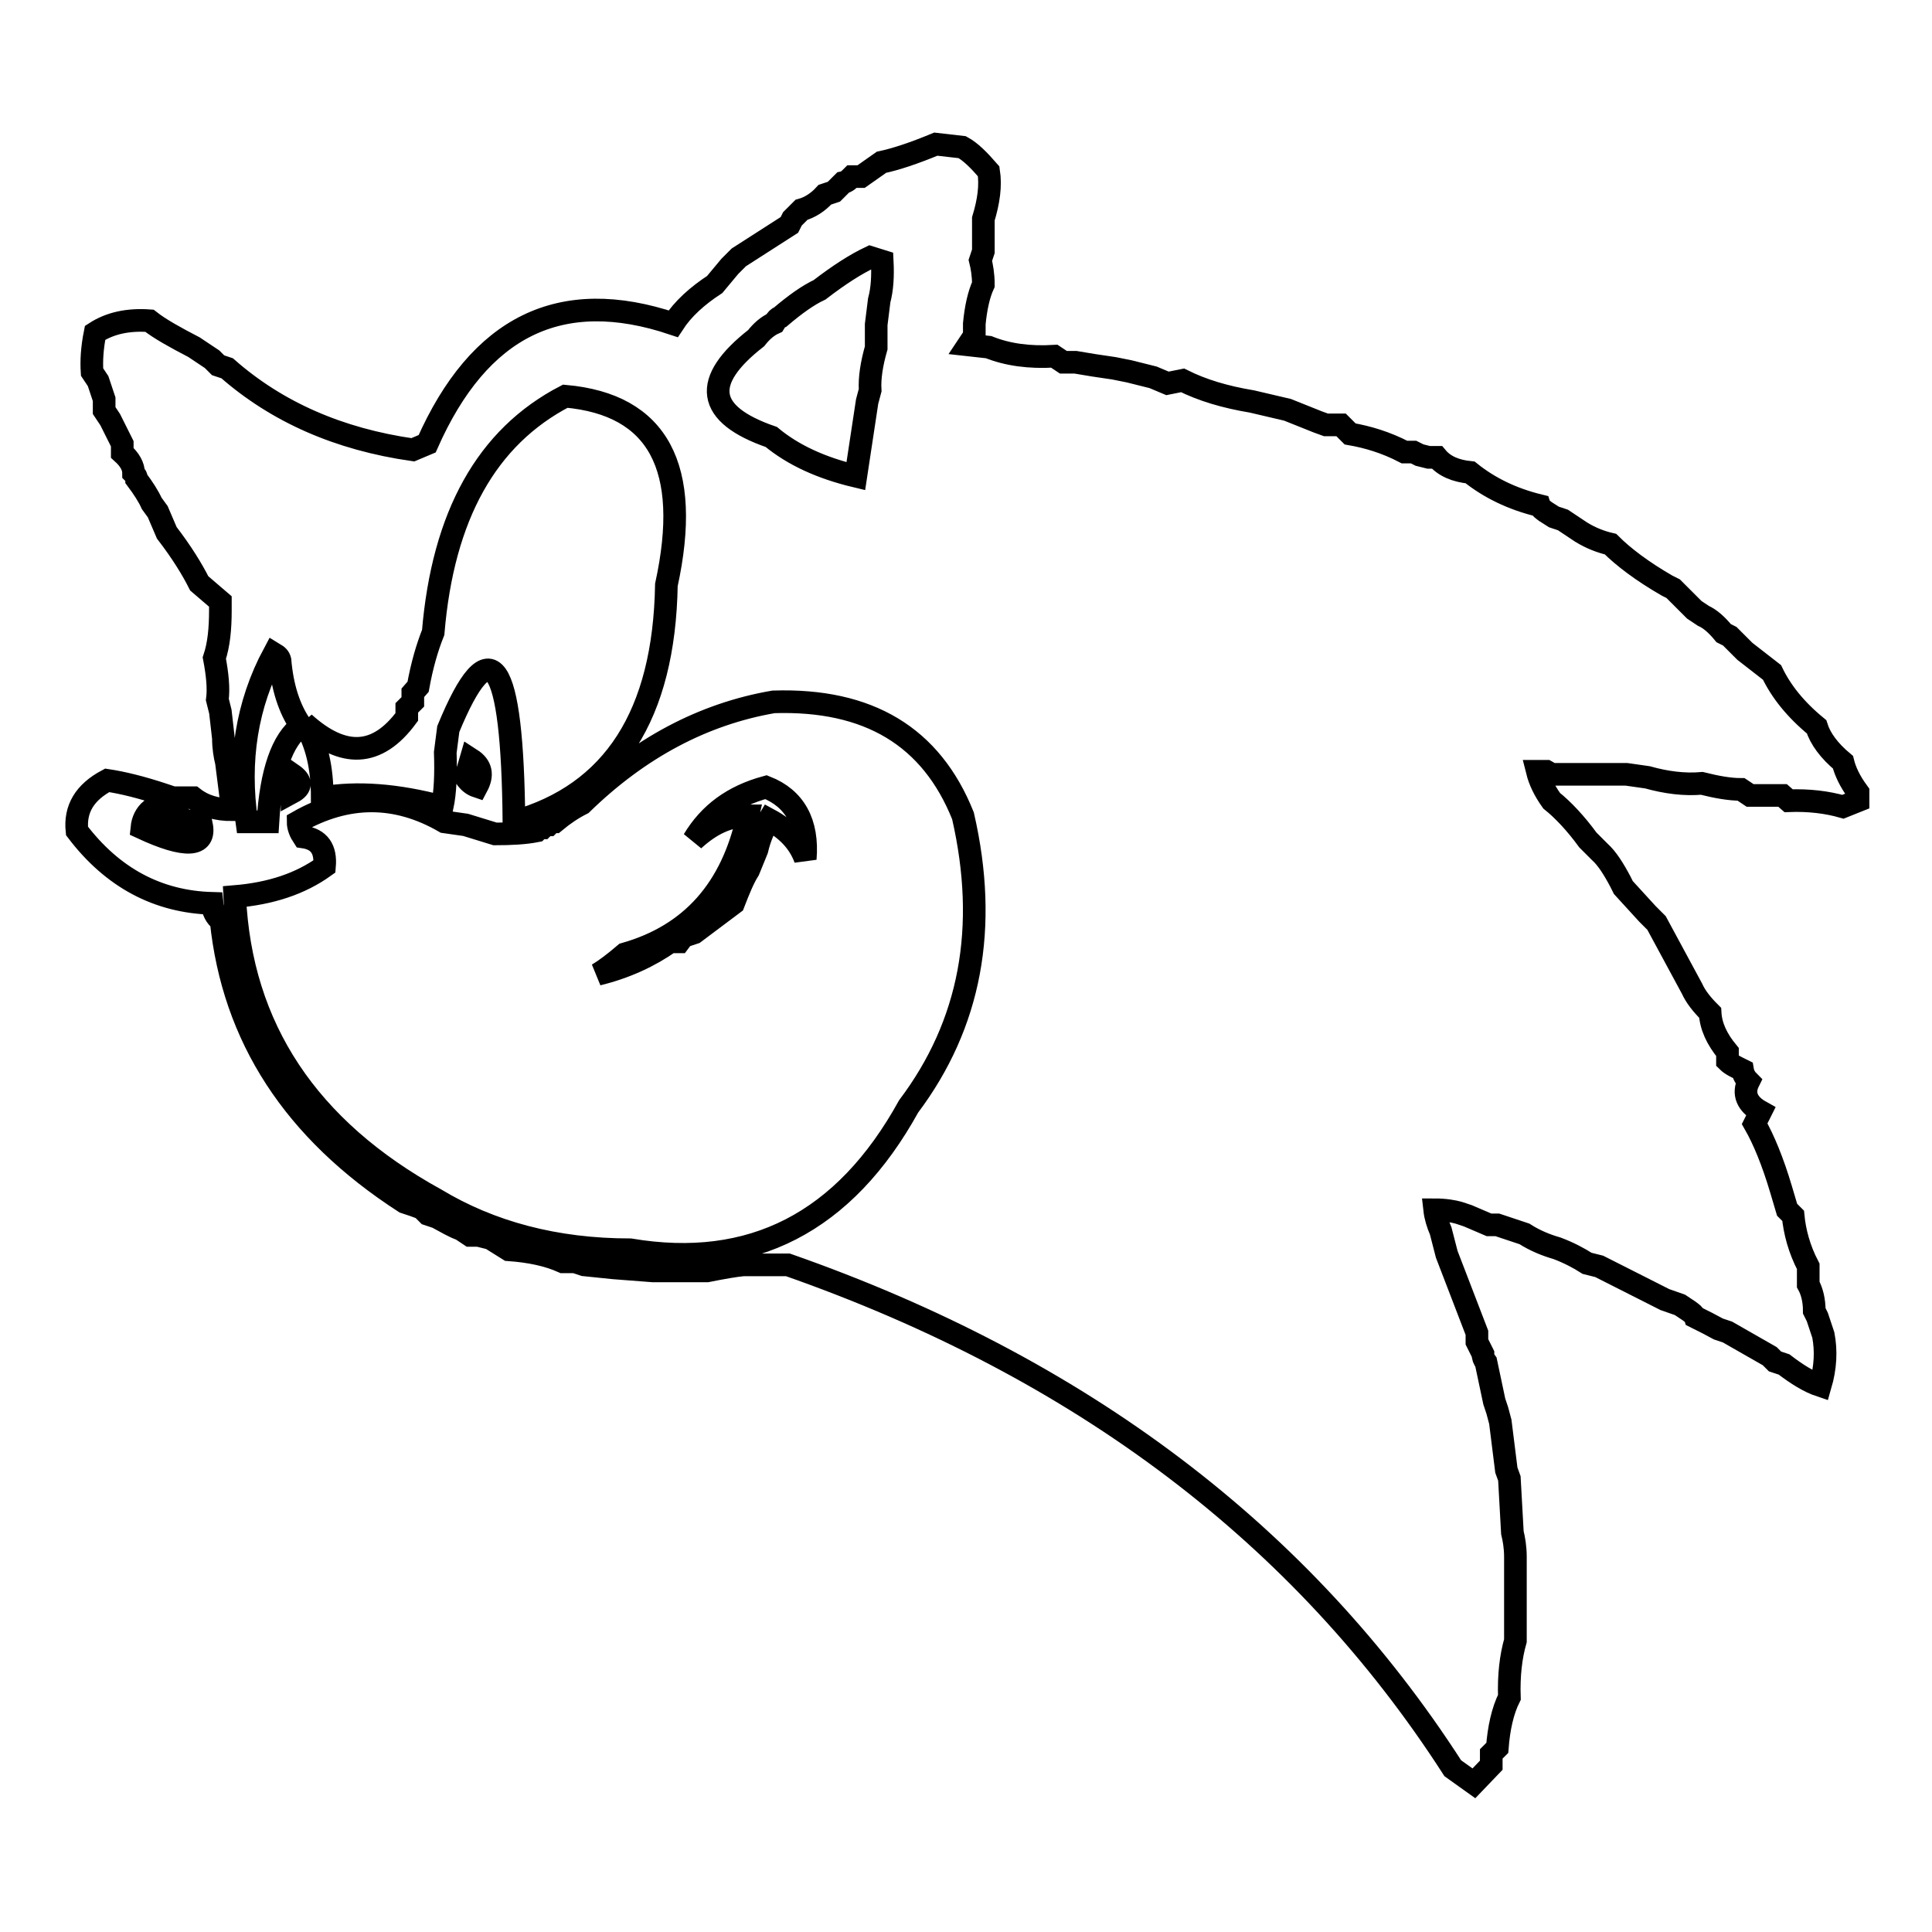 <?xml version="1.0" encoding="utf-8"?>
<!-- Svg Vector Icons : http://www.onlinewebfonts.com/icon -->
<!DOCTYPE svg PUBLIC "-//W3C//DTD SVG 1.1//EN" "http://www.w3.org/Graphics/SVG/1.1/DTD/svg11.dtd">
<svg version="1.1" xmlns="http://www.w3.org/2000/svg" xmlns:xlink="http://www.w3.org/1999/xlink" x="0px" y="0px" viewBox="0 0 256 256" enable-background="new 0 0 256 256" xml:space="preserve">
<g><g><path stroke-width="3" fill-opacity="0" stroke="#000000"  d="M124,19.1c-2.9,1.2-5.3,2-7.2,2.4l-2.7,1.9h-1.2c-0.4,0.4-0.7,0.7-1.2,0.8l-1.2,1.2l-1.2,0.4c-0.9,1-2,1.7-3.1,2l-1.2,1.2l-0.4,0.8l-6.7,4.3l-1.2,1.2l-2,2.4c-2.3,1.5-4.2,3.2-5.5,5.2c-14.9-5-25.7,0.3-32.6,15.9l-1.9,0.8c-9.8-1.4-18-5-24.6-10.8l-1.2-0.4l-0.8-0.8l-2.4-1.6c-2.5-1.3-4.5-2.4-5.9-3.5c-2.8-0.2-5.2,0.3-7.2,1.6c-0.4,2-0.5,3.7-0.4,5.2l0.8,1.2l0.8,2.4v1.5l0.8,1.2l1.6,3.2v1.2c1,0.9,1.5,1.8,1.5,2.7c0.3,0.3,0.4,0.5,0.4,0.8c0.9,1.2,1.6,2.3,2,3.2l0.8,1.1l1.2,2.8c2,2.6,3.4,4.9,4.3,6.7l2.8,2.4v1.2c0,2.4-0.2,4.5-0.8,6.3c0.4,2.1,0.6,4,0.4,5.5l0.4,1.6l0.4,3.5c0,1.3,0.2,2.4,0.4,3.2l0.8,6.3c-2.1,0-3.8-0.5-5.2-1.6h-2.7l-1.2-0.4c-3-1-5.5-1.6-7.5-1.9c-3,1.6-4.3,3.8-4,6.7c4.7,6.2,10.7,9.4,17.9,9.6c0.1,1,0.5,1.8,1.2,2.3c1.6,15.4,9.6,27.8,24.3,37.3l1.2,0.4l1.1,0.4l0.8,0.8l1.2,0.4c1.3,0.7,2.3,1.3,3.2,1.6l1.2,0.8h1.1l1.6,0.4l2.4,1.5c2.8,0.2,5.2,0.7,7.2,1.6h1.6l1.2,0.4l3.9,0.4l5.2,0.4h7.2c2-0.4,3.7-0.7,4.8-0.8h5.9c38.8,13.6,68.2,35.8,88.1,66.7l2.8,2l2.3-2.4v-1.5l0.8-0.8c0.2-2.6,0.7-4.9,1.6-6.7c-0.1-2.9,0.2-5.4,0.8-7.5v-11.1c0-1.3-0.2-2.4-0.4-3.2l-0.4-7.2l-0.4-1.1l-0.8-6.4l-0.4-1.5l-0.4-1.2l-1.1-5.2c-0.3-0.4-0.4-0.7-0.4-1.1l-0.8-1.6v-1.2l-4-10.4l-0.8-3.1c-0.4-0.9-0.7-1.9-0.8-2.8c1.4,0,2.5,0.2,3.2,0.4l1.2,0.4l2.8,1.2h1.1l3.6,1.2c1.4,0.9,2.9,1.5,4.3,1.9c1.6,0.6,2.9,1.3,4,2l1.6,0.4l8.7,4.4l2,0.7l1.2,0.8c0.4,0.3,0.7,0.5,0.8,0.8l1.6,0.8l1.5,0.8l1.2,0.4l5.6,3.2l0.7,0.7l1.2,0.4c1.7,1.3,3.3,2.3,4.8,2.8c0.7-2.4,0.8-4.6,0.4-6.7l-0.8-2.4l-0.4-0.8c0-1.4-0.3-2.6-0.8-3.5v-2.4c-1.2-2.3-1.8-4.6-2-6.7l-0.8-0.8l-0.8-2.7c-1.1-3.7-2.3-6.6-3.5-8.7l0.8-1.6c-1.8-1-2.4-2.4-1.6-4c-0.4-0.4-0.7-0.9-0.8-1.5c-0.8-0.4-1.5-0.7-2-1.2v-1.2c-1.4-1.7-2.2-3.4-2.3-5.2c-1.1-1.1-1.9-2.1-2.4-3.2l-4.7-8.7l-1.2-1.2l-3.2-3.5l-0.4-0.8c-0.9-1.7-1.8-3.1-2.7-3.9l-1.6-1.6c-1.6-2.2-3.3-4-4.8-5.2c-1-1.4-1.6-2.7-1.9-3.9h1.2l0.7,0.4h9.9l2.8,0.4c2.5,0.7,4.9,1,7.2,0.8c2,0.5,3.7,0.8,5.2,0.8l1.2,0.8h4.3l0.8,0.7c2.7-0.1,5.1,0.2,7.2,0.8l2-0.8V105c-1.1-1.5-1.7-2.8-2-4c-1.8-1.5-3-3.1-3.5-4.7c-2.8-2.3-4.7-4.7-5.9-7.2l-3.6-2.8l-2-2l-0.8-0.4c-0.9-1.1-1.8-1.9-2.7-2.3l-1.2-0.8l-2.8-2.8l-0.8-0.4c-3.3-1.9-5.8-3.8-7.5-5.5c-1.3-0.3-2.6-0.8-3.9-1.6l-2.4-1.6l-1.2-0.4l-1.1-0.7c-0.4-0.3-0.7-0.5-0.8-0.8c-3.7-0.9-6.7-2.4-9.2-4.4c-1.9-0.2-3.4-0.8-4.4-2h-1.1l-1.2-0.3l-0.8-0.4h-1.2c-2.5-1.3-4.9-2-7.2-2.4l-1.2-1.2h-2l-1.1-0.4l-4-1.6l-4.7-1.1c-3.6-0.6-6.6-1.5-9.2-2.8l-2,0.4l-1.9-0.8l-3.2-0.8l-2-0.4l-2.7-0.4l-2.4-0.4h-1.6l-1.2-0.8c-3.3,0.2-6.2-0.2-8.7-1.2l-2.7-0.3l0.8-1.2v-1.6c0.2-2.1,0.6-3.9,1.2-5.2c0-1.3-0.2-2.4-0.4-3.2l0.4-1.2v-4.3c0.7-2.3,1-4.4,0.7-6.3c-1.3-1.5-2.4-2.6-3.5-3.2L124,19.1L124,19.1L124,19.1z M116.9,34.6c0.1,2,0,3.7-0.4,5.2l-0.4,3.2v3.1c-0.6,2.1-0.9,4-0.8,5.6l-0.4,1.5l-1.5,9.9c-4.6-1.1-8.3-2.8-11.2-5.2c-8.7-3-9.3-7.4-2-13.1c0.7-0.9,1.5-1.6,2.4-2c0.3-0.5,0.5-0.7,0.8-0.8c2-1.7,3.7-2.9,5.2-3.6c2.6-2,4.8-3.4,6.7-4.3L116.9,34.6z M88.3,77.5c-0.3,17.2-7,27.7-20.2,31.4c-0.2-21.8-3.1-25.9-8.7-12.3l-0.4,3.1c0.1,2.9,0,5.3-0.4,7.2c-6-1.6-11.3-2-15.9-1.2c0-3.9-0.7-7.2-2.4-9.9c5.2,4.7,9.7,4.5,13.6-0.8v-1.2l0.8-0.8v-1.2l0.7-0.8c0.5-2.8,1.2-5.2,2-7.2c1.3-15.5,7.1-25.9,17.5-31.3C87.2,53.6,91.7,61.9,88.3,77.5L88.3,77.5z M37.1,87.5c0.3,3.5,1.2,6.4,2.8,8.7c-2.5,1.8-4,6.1-4.4,12.7h-2.8c-1.2-8.1,0-15.6,3.6-22.3C36.8,86.9,37,87.1,37.1,87.5L37.1,87.5z M127.6,108.1c3.4,14.8,1,27.6-7.2,38.5c-8.5,15.4-20.8,21.7-36.9,19c-9.9,0-18.5-2.3-25.8-6.7c-16.9-9.3-25.8-22.7-26.6-40.1c4.8-0.4,8.7-1.7,11.9-4c0.2-2.3-0.7-3.6-2.8-3.9c-0.4-0.6-0.7-1.3-0.7-2c6.5-3.7,13-3.7,19.4,0l2.8,0.4l3.9,1.2c2.1,0,4-0.1,5.5-0.4c0.3-0.3,0.5-0.4,0.8-0.4c0.3-0.3,0.5-0.4,0.8-0.4c0.3-0.3,0.5-0.4,0.8-0.4c1.2-1,2.4-1.8,3.6-2.4c7.6-7.4,16.1-11.9,25.4-13.5C115.1,92.6,123.4,97.6,127.6,108.1L127.6,108.1z M63.2,104.2c-0.6-0.2-1.1-0.6-1.5-1.2l0.7-2.4C63.8,101.5,64,102.7,63.2,104.2L63.2,104.2z M38.7,105v-2.4C40,103.5,40,104.3,38.7,105z M91.9,111.3c2.3-2.1,4.6-3.2,7.2-3.2c-2.1,9.7-7.5,15.8-16.3,18.3c-1.4,1.2-2.6,2.1-3.6,2.7c3.7-0.9,6.9-2.4,9.6-4.3h1.2c0.3-0.4,0.5-0.7,0.8-0.8l1.2-0.4l5.2-3.9c0.7-1.8,1.3-3.3,2-4.4l1.1-2.7c0.4-1.7,1-3,1.6-4c2.4,1.3,4,3,4.8,5.2c0.4-4.8-1.4-8-5.2-9.5C97.1,105.5,94,107.8,91.9,111.3L91.9,111.3z M26.7,109.3c0.6,2.9-2.1,3.1-7.9,0.4c0.1-1,0.5-1.8,1.2-2.4L26.7,109.3z"/></g></g>
</svg>